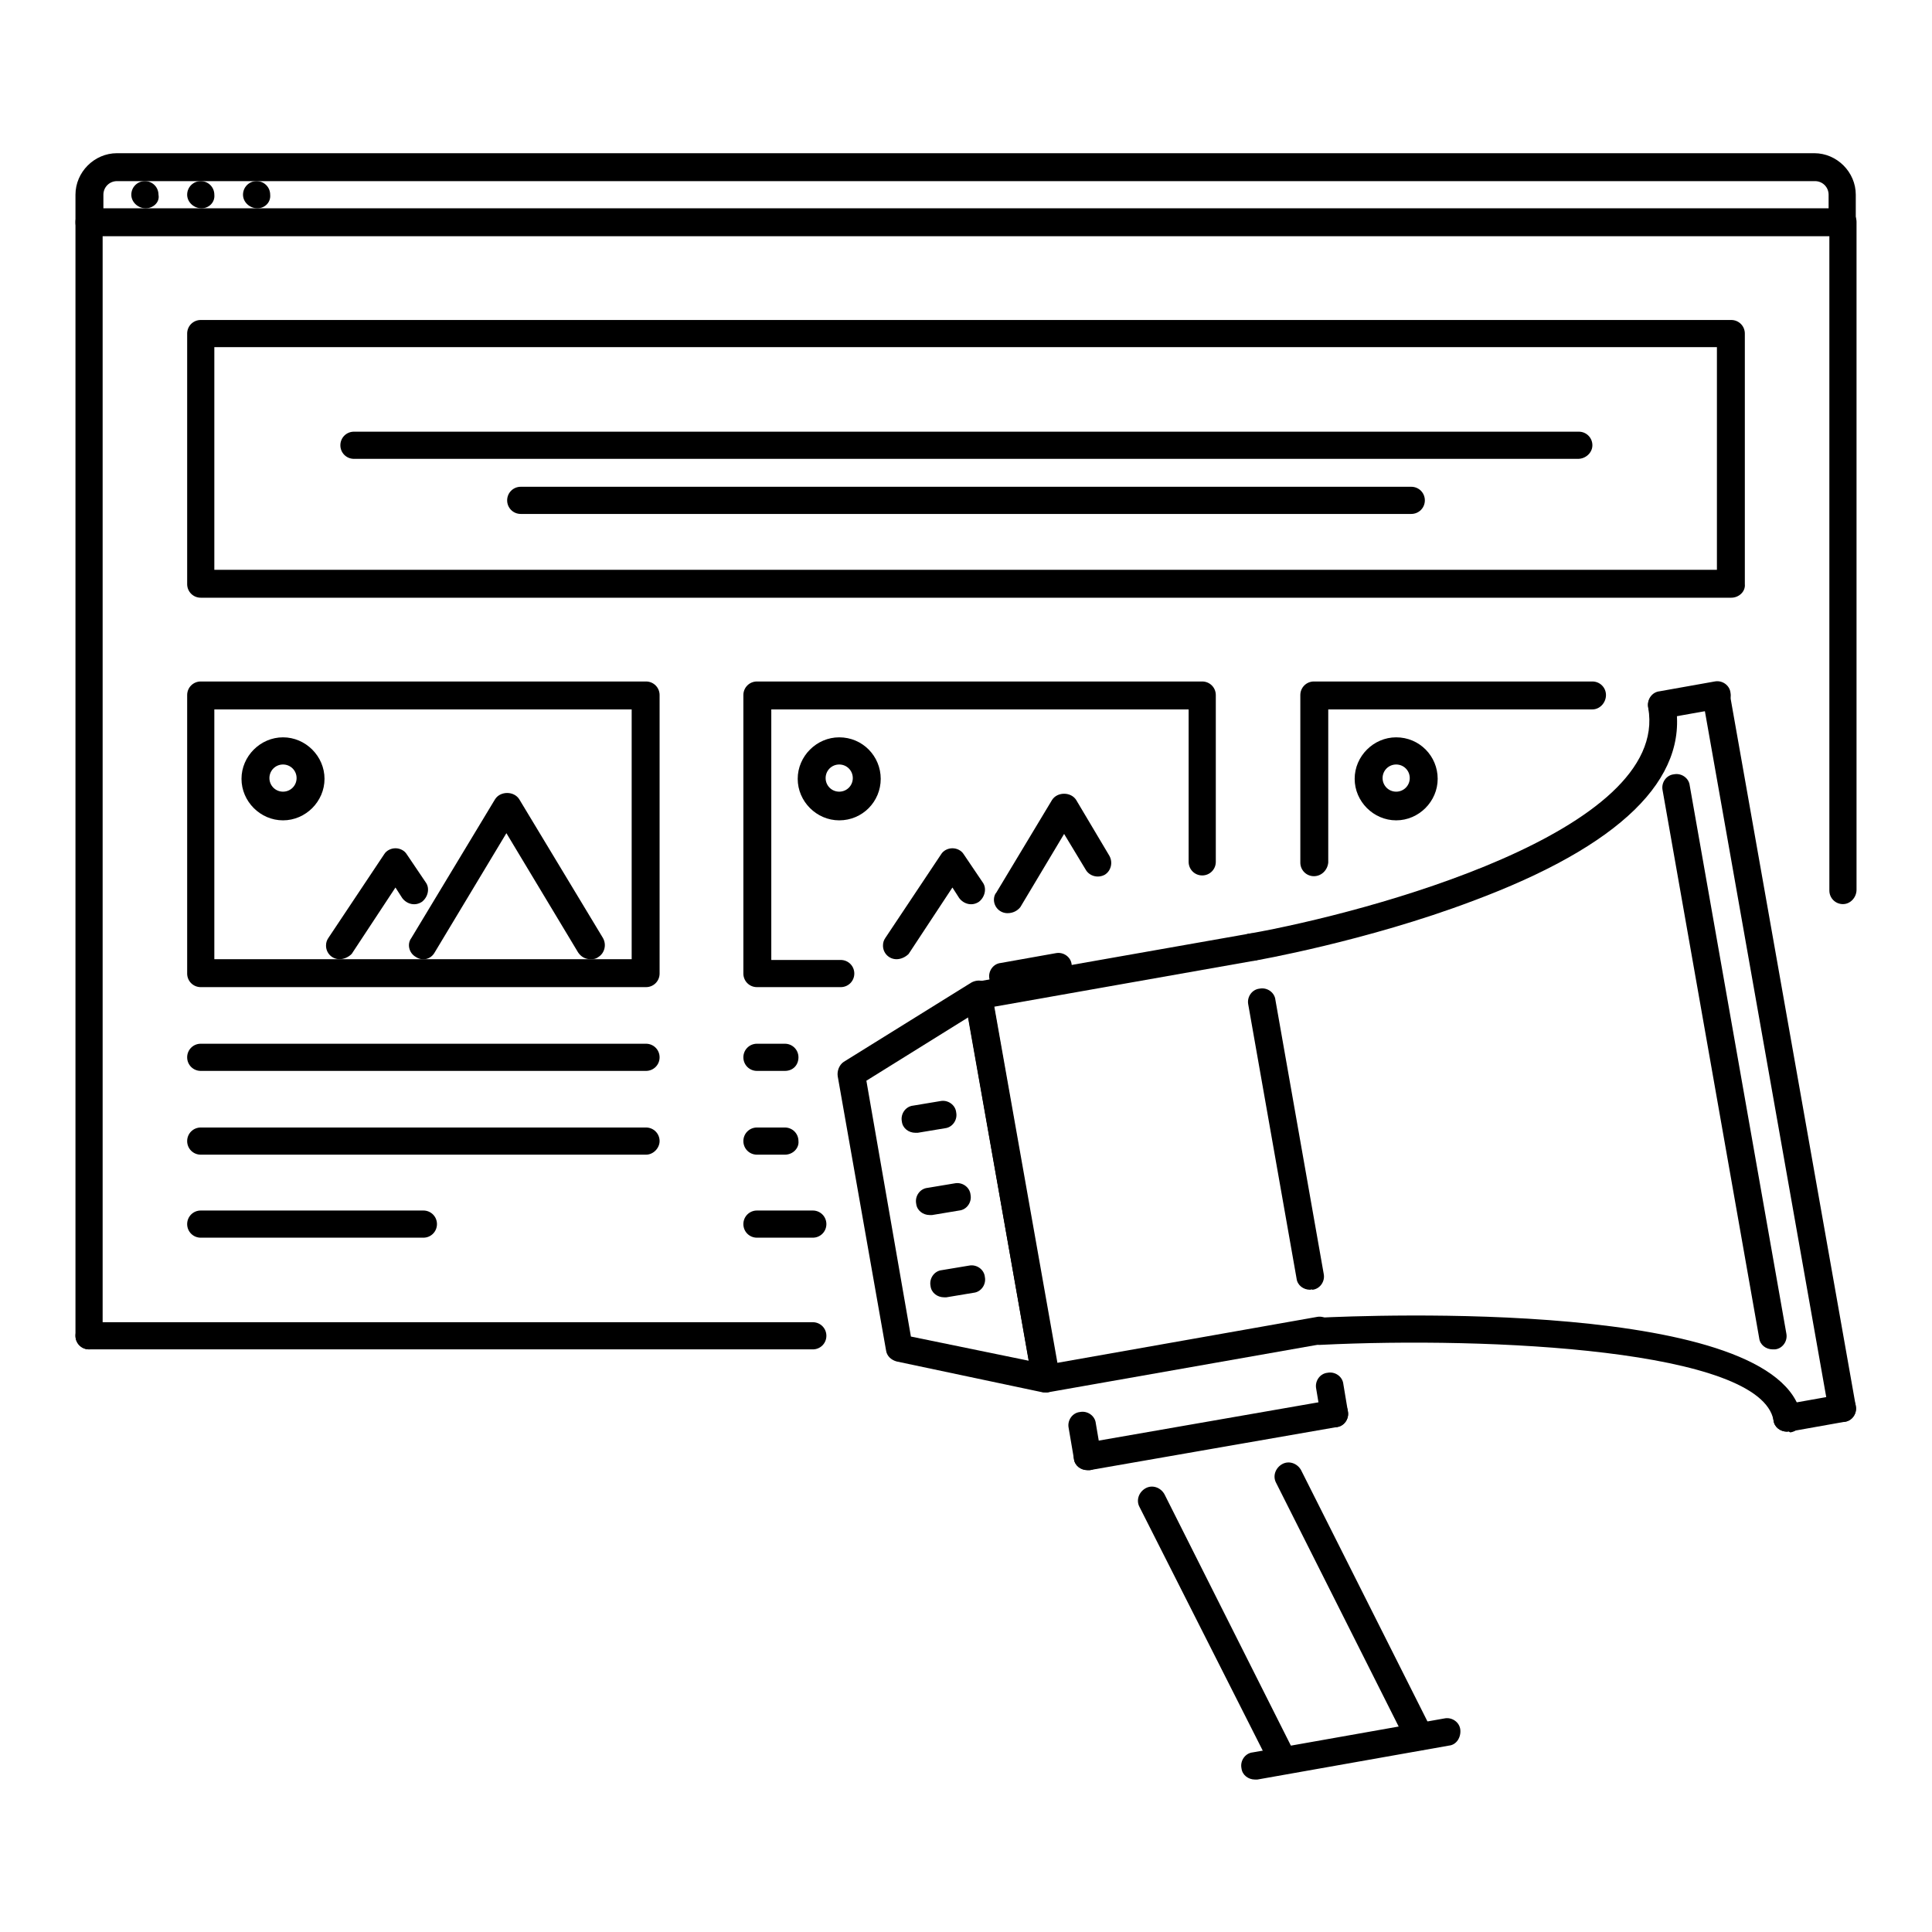 <?xml version="1.0" encoding="utf-8"?>
<!-- Svg Vector Icons : http://www.onlinewebfonts.com/icon -->
<!DOCTYPE svg PUBLIC "-//W3C//DTD SVG 1.1//EN" "http://www.w3.org/Graphics/SVG/1.1/DTD/svg11.dtd">
<svg version="1.1" xmlns="http://www.w3.org/2000/svg" xmlns:xlink="http://www.w3.org/1999/xlink" x="0px" y="0px" viewBox="0 0 256 256" enable-background="new 0 0 256 256" xml:space="preserve">
<g> <path fill="#000000" d="M234.9,178.8c-0.9,0-1.7-0.6-1.8-1.5l-12.8-72.6c-0.2-1,0.5-2,1.5-2.1l0,0c1-0.2,2,0.5,2.1,1.5l12.8,72.6 c0.2,1-0.5,2-1.5,2.1c0,0,0,0,0,0C235.1,178.8,235,178.8,234.9,178.8z M236.8,189.7c-0.9,0-1.7-0.6-1.8-1.5 c-1.7-9.4-37.7-11.1-60-10c-1,0.1-1.9-0.7-1.9-1.7c-0.1-1,0.7-1.9,1.7-1.9c0,0,0,0,0,0c6.2-0.3,61.1-2.6,63.9,13.1 c0.2,1-0.5,2-1.5,2.1C237,189.6,236.9,189.7,236.8,189.7L236.8,189.7z"/> <path fill="#000000" d="M165.9,127.3c-0.9,0-1.7-0.6-1.8-1.5c-0.2-1,0.5-2,1.5-2.1c0,0,0,0,0,0c15.7-2.8,55.7-13.5,52.8-29.9 c-0.2-1,0.5-2,1.5-2.1c0,0,0,0,0,0c1-0.2,2,0.5,2.1,1.5c1.8,10-7.3,18.9-26.9,26.2c-14,5.3-28.8,7.9-28.9,7.9 C166.1,127.3,166,127.3,165.9,127.3L165.9,127.3z"/> <path fill="#000000" d="M220.2,95.2c-0.9,0-1.7-0.6-1.8-1.5c-0.2-1,0.5-2,1.5-2.1c0,0,0,0,0,0l7.3-1.3c1-0.2,2,0.5,2.1,1.5 c0.2,1-0.5,2-1.5,2.1c0,0,0,0,0,0l-7.3,1.3C220.4,95.2,220.3,95.2,220.2,95.2z"/> <path fill="#000000" d="M244.1,188.4c-0.9,0-1.7-0.6-1.8-1.5l-16.7-94.4c-0.2-1,0.5-2,1.5-2.1c0,0,0,0,0,0c1-0.2,2,0.5,2.1,1.5 l16.7,94.4c0.2,1-0.5,2-1.5,2.1c0,0,0,0,0,0C244.3,188.4,244.2,188.4,244.1,188.4L244.1,188.4z"/> <path fill="#000000" d="M236.8,189.7c-0.9,0-1.7-0.6-1.8-1.5c-0.2-1,0.5-2,1.5-2.1l7.3-1.3c1-0.2,2,0.5,2.1,1.5 c0.2,1-0.5,2-1.5,2.1c0,0,0,0,0,0l-7.3,1.3C237,189.6,236.9,189.7,236.8,189.7L236.8,189.7z M138.6,184.5c-0.9,0-1.7-0.6-1.8-1.5 l-9-50.8c-0.2-1,0.5-2,1.5-2.1c0,0,0,0,0,0l36.3-6.4c1-0.2,2,0.5,2.1,1.5c0.2,1-0.5,2-1.5,2.1c0,0,0,0,0,0l-34.5,6.1l8.3,47.2 l34.5-6.1c1-0.2,2,0.5,2.1,1.5s-0.5,2-1.5,2.1h0l-36.3,6.4C138.8,184.5,138.7,184.5,138.6,184.5z"/> <path fill="#000000" d="M138.6,184.5c-0.1,0-0.3,0-0.4,0l-19.4-4.1c-0.7-0.2-1.3-0.7-1.4-1.5l-6.4-36.3c-0.1-0.7,0.2-1.5,0.8-1.9 l16.9-10.5c0.9-0.5,2-0.3,2.5,0.6c0.1,0.2,0.2,0.4,0.2,0.6l9,50.8c0.1,0.6-0.1,1.2-0.5,1.6C139.5,184.3,139.1,184.5,138.6,184.5 L138.6,184.5z M120.7,177.1l15.6,3.2l-8-45.5l-13.5,8.4L120.7,177.1z M173.6,170.9c-0.9,0-1.7-0.6-1.8-1.5l-6.4-36.3 c-0.2-1,0.5-2,1.5-2.1l0,0c1-0.2,2,0.5,2.1,1.5l6.4,36.3c0.2,1-0.5,2-1.5,2.1c0,0,0,0,0,0C173.8,170.8,173.7,170.9,173.6,170.9 L173.6,170.9z"/> <path fill="#000000" d="M121.3,150.1c-0.9,0-1.7-0.6-1.8-1.5c-0.2-1,0.5-2,1.5-2.1c0,0,0,0,0,0l3.6-0.6c1-0.2,2,0.5,2.1,1.5 c0.2,1-0.5,2-1.5,2.1c0,0,0,0,0,0l-3.6,0.6C121.5,150.1,121.4,150.1,121.3,150.1z M125.1,171.9c-0.9,0-1.7-0.6-1.8-1.5 c-0.2-1,0.5-2,1.5-2.1c0,0,0,0,0,0l3.6-0.6c1-0.2,2,0.5,2.1,1.5c0.2,1-0.5,2-1.5,2.1c0,0,0,0,0,0l-3.6,0.6 C125.3,171.9,125.2,171.9,125.1,171.9L125.1,171.9z M123.2,161c-0.9,0-1.7-0.6-1.8-1.5c-0.2-1,0.5-2,1.5-2.1l3.6-0.6 c1-0.2,2,0.5,2.1,1.5c0.2,1-0.5,2-1.5,2.1l-3.6,0.6C123.4,161,123.3,161,123.2,161L123.2,161z M132.9,131.2c-0.9,0-1.7-0.6-1.8-1.5 c-0.2-1,0.5-2,1.5-2.1c0,0,0,0,0,0l7.3-1.3c1-0.2,2,0.5,2.1,1.5c0.2,1-0.5,2-1.5,2.1l-7.3,1.3C133.1,131.2,133,131.2,132.9,131.2z  M188.1,231.9c-0.7,0-1.3-0.4-1.7-1l-17.3-34.4c-0.5-0.9-0.1-2,0.8-2.5c0,0,0,0,0,0c0.9-0.5,2-0.1,2.5,0.8c0,0,0,0,0,0l17.3,34.4 c0.5,0.9,0.1,2-0.8,2.5C188.7,231.9,188.4,231.9,188.1,231.9L188.1,231.9z M170,235.1c-0.7,0-1.3-0.4-1.6-1L151,199.7 c-0.5-0.9-0.1-2,0.8-2.5c0,0,0,0,0,0c0.9-0.5,2-0.1,2.5,0.8l17.3,34.4c0.5,0.9,0.1,2-0.8,2.5C170.5,235.1,170.3,235.1,170,235.1z" /> <path fill="#000000" d="M166.3,235.8c-0.9,0-1.7-0.6-1.8-1.5c-0.2-1,0.5-2,1.5-2.1c0,0,0,0,0,0l25.4-4.5c1-0.2,2,0.5,2.1,1.5 s-0.5,2-1.5,2.1l-25.4,4.5C166.6,235.8,166.4,235.8,166.3,235.8L166.3,235.8z M144.1,194.8c-0.9,0-1.7-0.6-1.8-1.5l-0.7-4.1 c-0.2-1,0.5-2,1.5-2.1c0,0,0,0,0,0c1-0.2,2,0.5,2.1,1.5l0.7,4.1c0.2,1-0.5,2-1.5,2.1c0,0,0,0,0,0 C144.3,194.8,144.2,194.8,144.1,194.8z"/> <path fill="#000000" d="M144.1,194.8c-0.9,0-1.7-0.6-1.8-1.5c-0.2-1,0.5-2,1.5-2.1l32.7-5.7c1-0.2,2,0.5,2.1,1.5 c0.2,1-0.5,2-1.5,2.1l-32.7,5.7C144.3,194.8,144.2,194.8,144.1,194.8z"/> <path fill="#000000" d="M176.8,189.1c-0.9,0-1.7-0.6-1.8-1.5l-0.6-3.6c-0.2-1,0.5-2,1.5-2.1c0,0,0,0,0,0c1-0.2,2,0.5,2.1,1.5 l0.6,3.6c0.2,1-0.5,2-1.5,2.1c0,0,0,0,0,0C177,189.1,176.9,189.1,176.8,189.1L176.8,189.1z M19.3,27.6c-1,0-1.9-0.8-1.9-1.8 c0-1,0.8-1.8,1.8-1.8h0c1,0,1.8,0.8,1.8,1.8C21.2,26.8,20.3,27.6,19.3,27.6z M26.7,27.6c-1,0-1.9-0.8-1.9-1.8c0-1,0.8-1.8,1.8-1.8 h0c1,0,1.8,0.8,1.8,1.8C28.5,26.8,27.7,27.6,26.7,27.6z M34.1,27.6c-1,0-1.9-0.8-1.9-1.8c0-1,0.8-1.8,1.8-1.8h0 c1,0,1.8,0.8,1.8,1.8C35.9,26.8,35.1,27.6,34.1,27.6z"/> <path fill="#000000" d="M244.2,31.3H11.8c-1,0-1.8-0.8-1.8-1.8c0,0,0,0,0,0v-3.7c0-3,2.5-5.5,5.5-5.5h224.9c3,0,5.5,2.5,5.5,5.5 v3.7C246,30.4,245.2,31.3,244.2,31.3C244.2,31.3,244.2,31.3,244.2,31.3L244.2,31.3z M13.7,27.6h228.6v-1.8c0-1-0.8-1.8-1.8-1.8 H15.5c-1,0-1.8,0.8-1.8,1.8V27.6z"/> <path fill="#000000" d="M244.2,119.8c-1,0-1.8-0.8-1.8-1.8c0,0,0,0,0,0V29.4c0-1,0.8-1.8,1.8-1.8s1.8,0.8,1.8,1.8v88.5 C246,118.9,245.2,119.8,244.2,119.8C244.2,119.8,244.2,119.8,244.2,119.8z M11.8,178.8c-1,0-1.8-0.8-1.8-1.8c0,0,0,0,0,0V29.4 c0-1,0.8-1.8,1.8-1.8s1.8,0.8,1.8,1.8v147.5C13.7,177.9,12.9,178.8,11.8,178.8C11.8,178.8,11.8,178.8,11.8,178.8z"/> <path fill="#000000" d="M107.7,178.8H11.8c-1,0-1.8-0.8-1.8-1.8s0.8-1.8,1.8-1.8h95.9c1,0,1.8,0.8,1.8,1.8S108.7,178.8,107.7,178.8 z M78.2,127.1c-0.6,0-1.2-0.3-1.6-0.9l-9.5-15.8l-9.5,15.8c-0.5,0.9-1.6,1.2-2.5,0.6c0,0,0,0,0,0c-0.9-0.5-1.2-1.7-0.6-2.5 c0,0,0,0,0,0l11.1-18.4c0.7-1.1,2.5-1.1,3.2,0l11.1,18.4c0.5,0.9,0.2,2-0.6,2.5c0,0,0,0,0,0C78.9,127.1,78.6,127.1,78.2,127.1z"/> <path fill="#000000" d="M45,127.1c-1,0-1.8-0.8-1.8-1.8c0-0.4,0.1-0.7,0.3-1l7.4-11.1c0.3-0.5,0.9-0.8,1.5-0.8 c0.6,0,1.2,0.3,1.5,0.8l2.5,3.7c0.6,0.8,0.3,2-0.5,2.6c-0.9,0.6-2,0.3-2.6-0.5l-0.9-1.4l-5.8,8.8C46.2,126.8,45.6,127.1,45,127.1 L45,127.1z"/> <path fill="#000000" d="M229.4,79.2H26.6c-1,0-1.8-0.8-1.8-1.8c0,0,0,0,0,0V44.2c0-1,0.8-1.8,1.8-1.8c0,0,0,0,0,0h202.8 c1,0,1.8,0.8,1.8,1.8c0,0,0,0,0,0v33.2C231.3,78.4,230.4,79.2,229.4,79.2C229.4,79.2,229.4,79.2,229.4,79.2z M28.4,75.5h199.1V46 H28.4V75.5z"/> <path fill="#000000" d="M85.6,130.8h-59c-1,0-1.8-0.8-1.8-1.8c0,0,0,0,0,0V92.1c0-1,0.8-1.8,1.8-1.8c0,0,0,0,0,0h59 c1,0,1.8,0.8,1.8,1.8c0,0,0,0,0,0V129C87.4,130,86.6,130.8,85.6,130.8C85.6,130.8,85.6,130.8,85.6,130.8z M28.4,127.1h55.3V94H28.4 V127.1L28.4,127.1z"/> <path fill="#000000" d="M37.5,108.7c-3,0-5.5-2.5-5.5-5.5s2.5-5.5,5.5-5.5s5.5,2.5,5.5,5.5S40.5,108.7,37.5,108.7z M37.5,101.3 c-1,0-1.8,0.8-1.8,1.8s0.8,1.8,1.8,1.8s1.8-0.8,1.8-1.8S38.5,101.3,37.5,101.3z"/> <path fill="#000000" d="M209.1,60.8H46.9c-1,0-1.8-0.8-1.8-1.8s0.8-1.8,1.8-1.8h162.3c1,0,1.8,0.8,1.8,1.8S210.1,60.8,209.1,60.8z" /> <path fill="#000000" d="M187,68.1H69c-1,0-1.8-0.8-1.8-1.8c0-1,0.8-1.8,1.8-1.8h118c1,0,1.8,0.8,1.8,1.8 C188.8,67.3,188,68.1,187,68.1z"/> <path fill="#000000" d="M85.6,141.9h-59c-1,0-1.8-0.8-1.8-1.8s0.8-1.8,1.8-1.8h59c1,0,1.8,0.8,1.8,1.8S86.6,141.9,85.6,141.9z"/> <path fill="#000000" d="M85.6,153h-59c-1,0-1.8-0.8-1.8-1.8c0,0,0,0,0,0c0-1,0.8-1.8,1.8-1.8c0,0,0,0,0,0h59c1,0,1.8,0.8,1.8,1.8 c0,0,0,0,0,0C87.4,152.1,86.6,153,85.6,153C85.6,153,85.6,153,85.6,153z"/> <path fill="#000000" d="M56.1,164H26.6c-1,0-1.8-0.8-1.8-1.8s0.8-1.8,1.8-1.8h29.5c1,0,1.8,0.8,1.8,1.8S57.1,164,56.1,164z"/> <path fill="#000000" d="M133.5,121c-1,0-1.8-0.8-1.8-1.8c0-0.3,0.1-0.7,0.3-0.9l7.4-12.3c0.7-1.1,2.5-1.1,3.2,0l4.4,7.4 c0.5,0.9,0.2,2-0.6,2.5c-0.9,0.5-2,0.2-2.5-0.6c0,0,0,0,0,0l-2.9-4.8l-5.8,9.7C134.8,120.7,134.2,121,133.5,121L133.5,121z"/> <path fill="#000000" d="M118.8,127.1c-1,0-1.8-0.8-1.8-1.8c0-0.4,0.1-0.7,0.3-1l7.4-11.1c0.3-0.5,0.9-0.8,1.5-0.8 c0.6,0,1.2,0.3,1.5,0.8l2.5,3.7c0.6,0.8,0.3,2-0.5,2.6c-0.9,0.6-2,0.3-2.6-0.5l-0.9-1.4l-5.8,8.8 C120,126.8,119.4,127.1,118.8,127.1L118.8,127.1z"/> <path fill="#000000" d="M111.4,130.8h-11.1c-1,0-1.8-0.8-1.8-1.8c0,0,0,0,0,0V92.1c0-1,0.8-1.8,1.8-1.8c0,0,0,0,0,0h59 c1,0,1.8,0.8,1.8,1.8c0,0,0,0,0,0v22.1c0,1-0.8,1.8-1.8,1.8s-1.8-0.8-1.8-1.8V94h-55.3v33.2h9.2c1,0,1.8,0.8,1.8,1.8 C113.2,130,112.4,130.8,111.4,130.8z"/> <path fill="#000000" d="M111.2,108.7c-3,0-5.5-2.5-5.5-5.5s2.5-5.5,5.5-5.5c3.1,0,5.5,2.5,5.5,5.5S114.3,108.7,111.2,108.7z  M111.2,101.3c-1,0-1.8,0.8-1.8,1.8s0.8,1.8,1.8,1.8c1,0,1.8-0.8,1.8-1.8S112.2,101.3,111.2,101.3z"/> <path fill="#000000" d="M104,141.9h-3.7c-1,0-1.8-0.8-1.8-1.8s0.8-1.8,1.8-1.8h3.7c1,0,1.8,0.8,1.8,1.8S105.1,141.9,104,141.9z"/> <path fill="#000000" d="M104,153h-3.7c-1,0-1.8-0.8-1.8-1.8c0,0,0,0,0,0c0-1,0.8-1.8,1.8-1.8c0,0,0,0,0,0h3.7c1,0,1.8,0.8,1.8,1.8 c0,0,0,0,0,0C105.9,152.1,105.1,153,104,153C104,153,104,153,104,153z"/> <path fill="#000000" d="M107.7,164h-7.4c-1,0-1.8-0.8-1.8-1.8s0.8-1.8,1.8-1.8h7.4c1,0,1.8,0.8,1.8,1.8S108.7,164,107.7,164z"/> <path fill="#000000" d="M174.1,116.1c-1,0-1.8-0.8-1.8-1.8c0,0,0,0,0,0V92.1c0-1,0.8-1.8,1.8-1.8h0H211c1,0,1.8,0.8,1.8,1.8 S212,94,211,94h-35v20.3C175.9,115.3,175.1,116.1,174.1,116.1C174.1,116.1,174.1,116.1,174.1,116.1z"/> <path fill="#000000" d="M185,108.7c-3,0-5.5-2.5-5.5-5.5s2.5-5.5,5.5-5.5c3.1,0,5.5,2.5,5.5,5.5S188,108.7,185,108.7z M185,101.3 c-1,0-1.8,0.8-1.8,1.8s0.8,1.8,1.8,1.8c1,0,1.8-0.8,1.8-1.8S186,101.3,185,101.3z"/></g>
</svg>